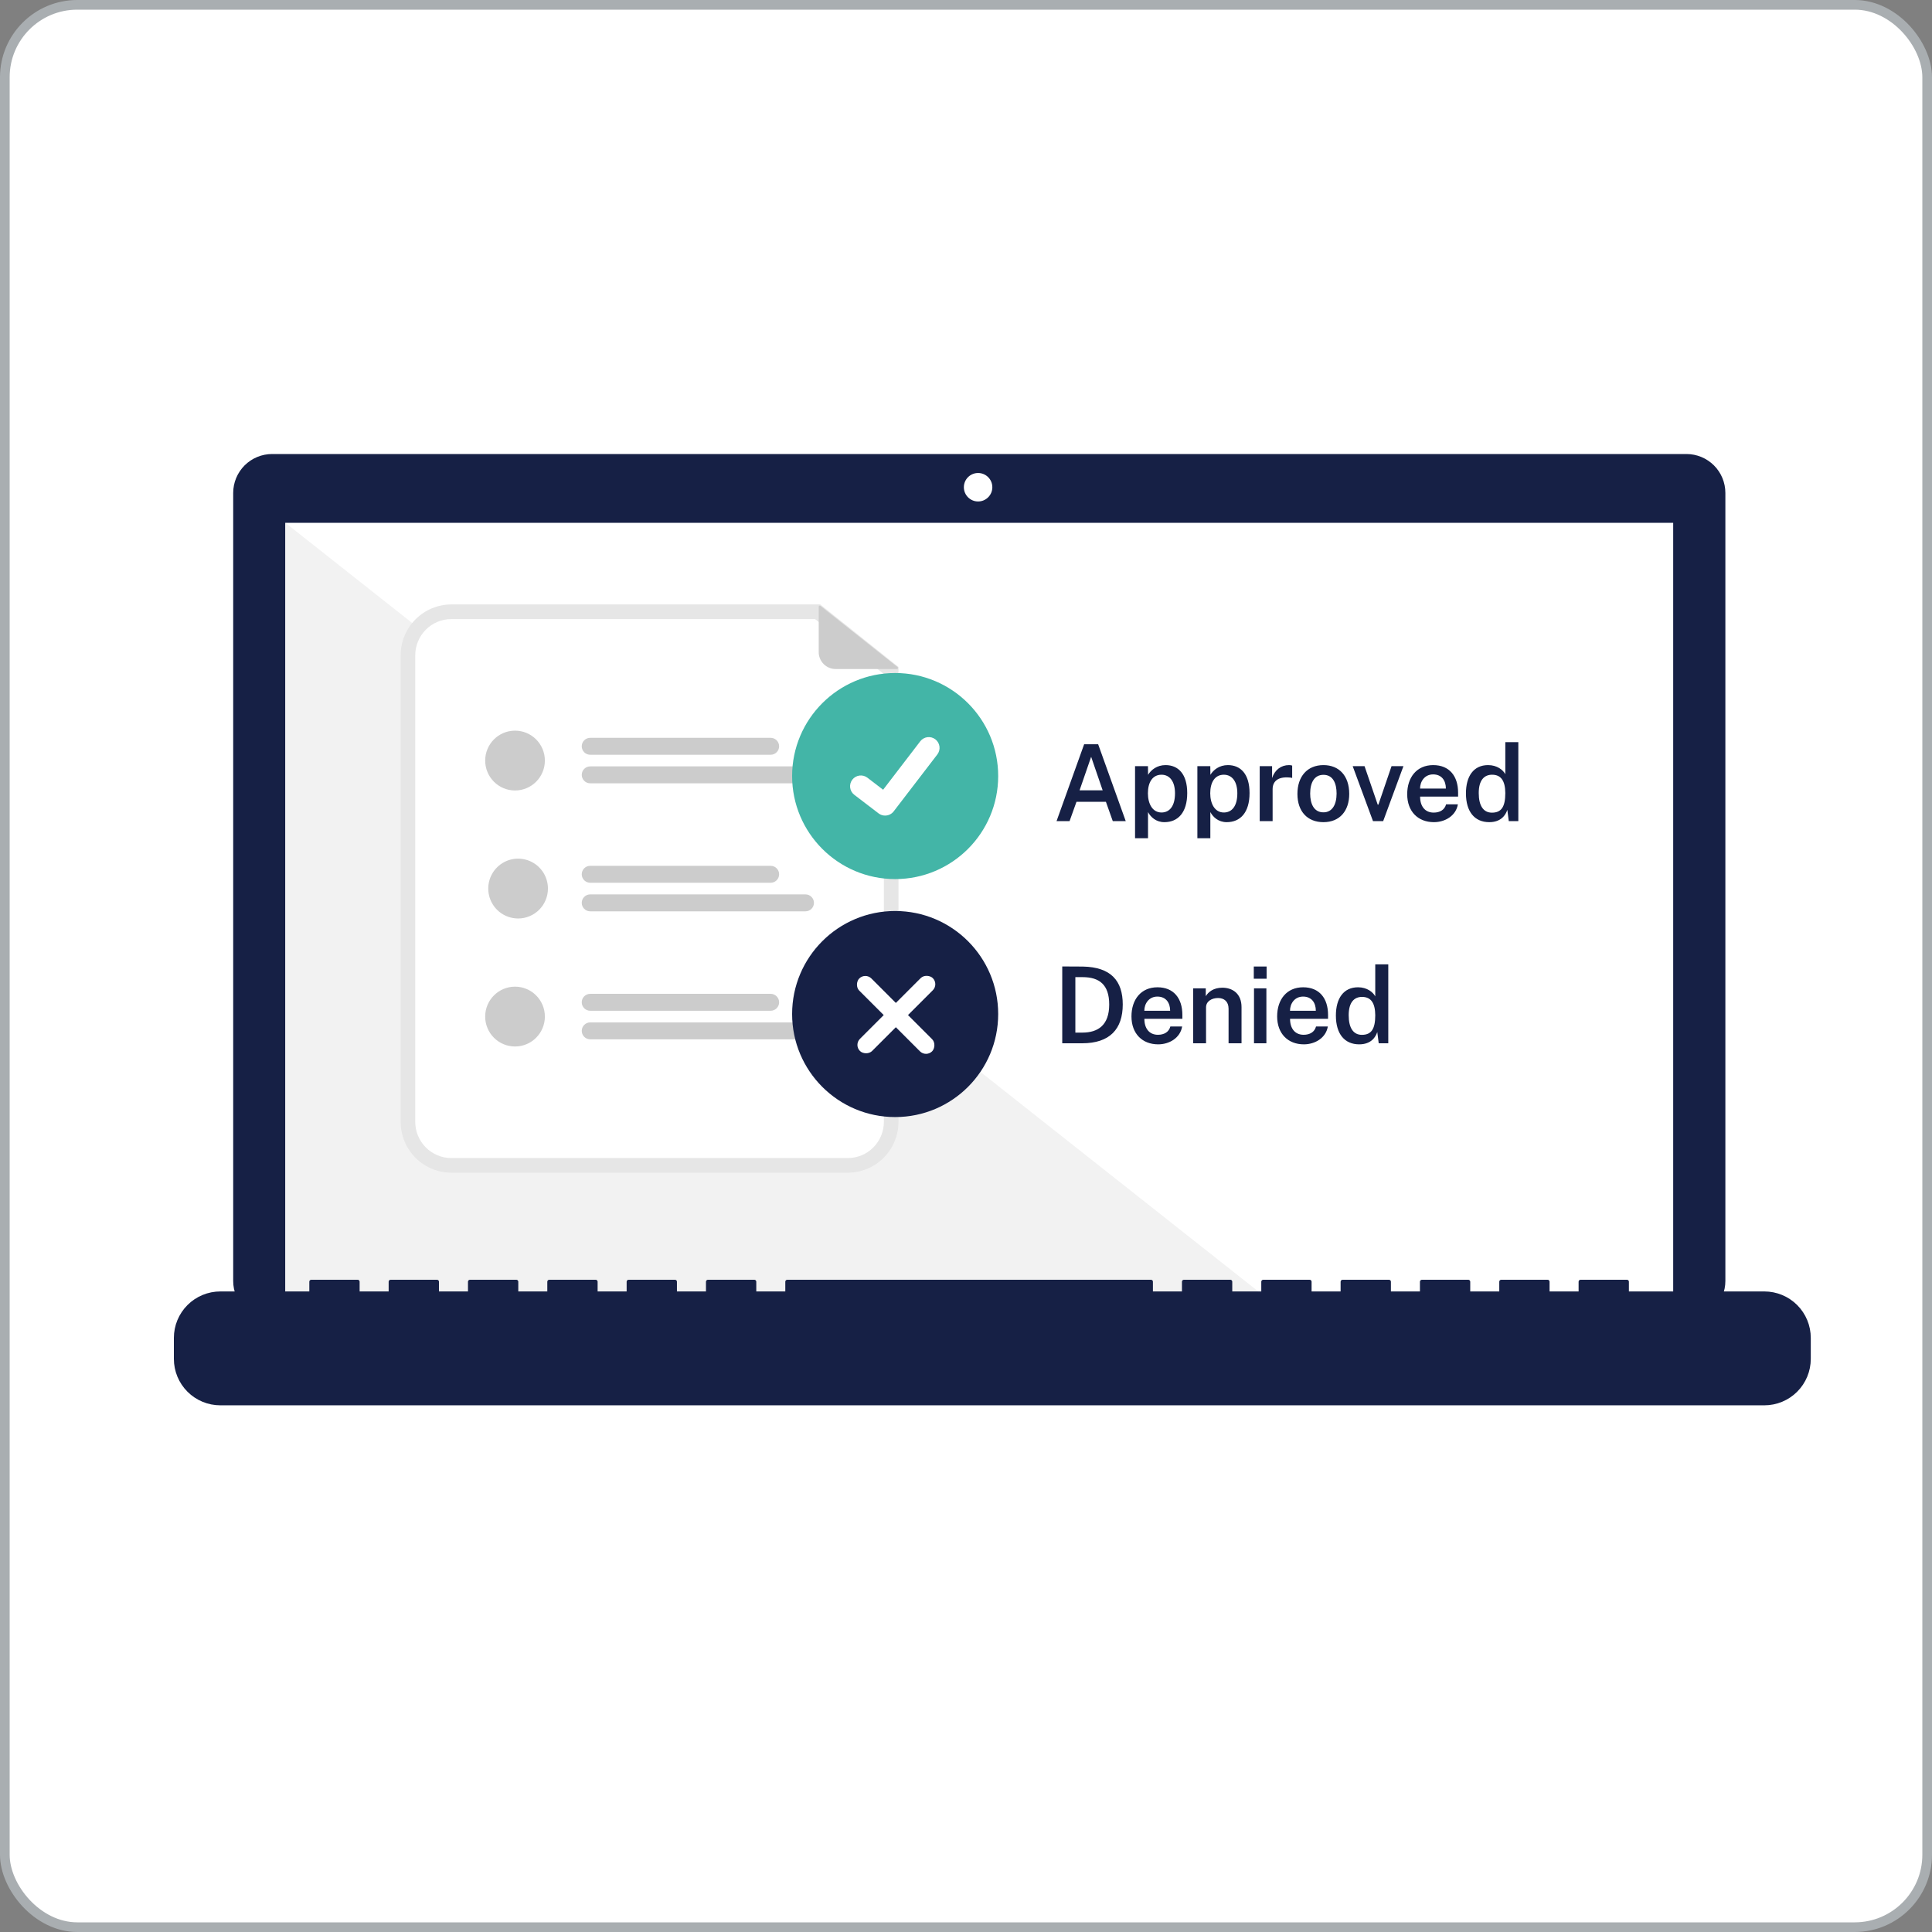 <svg width="200" height="200" viewBox="0 0 200 200" fill="none" xmlns="http://www.w3.org/2000/svg">
<rect x="0" y="0" width="200" height="200" fill="#808080" stroke="none"/>
<rect x="0.5" y="0.5" width="199" height="199" rx="7.5" fill="white" stroke="#A9AEB1"/>
<path d="M45.162 84.385C45.309 84.358 46.676 84.108 47.289 84.013C49.889 83.612 51.23 84.738 51.611 86.864C52.009 89.079 51.065 90.671 48.516 91.128L46.439 91.501L45.162 84.385ZM46.817 85.287L47.678 90.08L48.337 89.962C49.557 89.743 50.43 88.915 50.108 87.124C49.81 85.46 48.845 84.923 47.496 85.165L46.817 85.287ZM54.159 87.829C54.294 88.608 54.786 89.032 55.475 88.909C55.968 88.82 56.326 88.553 56.388 88.049L57.682 87.817C57.705 88.935 56.754 89.751 55.696 89.941C54.185 90.212 52.972 89.394 52.688 87.814C52.413 86.283 53.114 84.949 54.674 84.669C56.229 84.389 57.236 85.301 57.51 86.826L57.579 87.215L54.159 87.829ZM54.005 86.973L56.082 86.6C55.972 85.985 55.543 85.549 54.849 85.674C54.19 85.792 53.9 86.413 54.005 86.973ZM59.012 89.244L58.099 84.155L59.511 83.902L59.64 84.62C59.805 84.21 60.177 83.737 60.98 83.593C61.91 83.426 62.854 83.79 63.08 85.049L63.682 88.406L62.245 88.664L61.675 85.484C61.576 84.933 61.147 84.726 60.68 84.81C60.207 84.894 59.775 85.231 59.864 85.728L60.449 88.986L59.012 89.244ZM65.753 89.71C65.054 89.836 64.767 89.71 64.767 89.71L64.603 88.794L65.113 88.723C66.004 88.619 66.046 88.205 66.079 88.047L66.122 87.749L63.268 83.227L64.69 82.972L66.506 86.07L67.141 82.532L68.549 82.279L67.406 87.768C67.107 89.162 66.545 89.568 65.753 89.71Z" fill="white"/>
<path d="M174.581 47H28.169C27.64 47 27.116 47.104 26.627 47.307C26.138 47.509 25.694 47.806 25.32 48.18C24.946 48.554 24.649 48.999 24.446 49.488C24.244 49.977 24.14 50.501 24.14 51.03V132.607C24.14 133.137 24.244 133.661 24.446 134.15C24.649 134.639 24.946 135.083 25.32 135.457C25.694 135.831 26.138 136.128 26.627 136.331C27.116 136.533 27.64 136.637 28.169 136.637H174.581C175.649 136.637 176.674 136.213 177.43 135.457C178.186 134.701 178.61 133.676 178.61 132.607V51.03C178.61 49.961 178.186 48.936 177.43 48.18C176.674 47.425 175.649 47 174.581 47V47Z" fill="#162045"/>
<path d="M173.208 54.122H29.542V135.164H173.208V54.122Z" fill="white"/>
<path d="M101.252 51.912C102.066 51.912 102.726 51.252 102.726 50.438C102.726 49.624 102.066 48.965 101.252 48.965C100.438 48.965 99.779 49.624 99.779 50.438C99.779 51.252 100.438 51.912 101.252 51.912Z" fill="white"/>
<path d="M132.122 135.164H29.542V54.122L132.122 135.164Z" fill="#F2F2F2"/>
<path d="M182.644 133.69H168.623V132.68C168.623 132.654 168.618 132.628 168.608 132.604C168.598 132.579 168.583 132.557 168.565 132.539C168.546 132.52 168.524 132.505 168.5 132.495C168.476 132.485 168.449 132.48 168.423 132.48H163.616C163.59 132.48 163.564 132.485 163.539 132.495C163.515 132.505 163.493 132.52 163.474 132.539C163.456 132.557 163.441 132.579 163.431 132.604C163.421 132.628 163.416 132.654 163.416 132.68V133.69H160.411V132.68C160.411 132.654 160.406 132.628 160.396 132.604C160.386 132.579 160.371 132.557 160.353 132.539C160.334 132.52 160.312 132.505 160.288 132.495C160.263 132.485 160.237 132.48 160.211 132.48H155.404C155.378 132.48 155.352 132.485 155.327 132.495C155.303 132.505 155.281 132.52 155.262 132.539C155.244 132.557 155.229 132.579 155.219 132.604C155.209 132.628 155.204 132.654 155.204 132.68V132.68V133.69H152.199V132.68C152.199 132.654 152.194 132.628 152.184 132.604C152.174 132.579 152.159 132.557 152.14 132.539C152.122 132.52 152.1 132.505 152.075 132.495C152.051 132.485 152.025 132.48 151.999 132.48H147.192C147.165 132.48 147.139 132.485 147.115 132.495C147.091 132.505 147.069 132.52 147.05 132.539C147.031 132.557 147.017 132.579 147.007 132.604C146.997 132.628 146.991 132.654 146.991 132.68V132.68V133.69H143.987V132.68C143.987 132.654 143.982 132.628 143.972 132.604C143.962 132.579 143.947 132.557 143.928 132.539C143.91 132.52 143.888 132.505 143.863 132.495C143.839 132.485 143.813 132.48 143.787 132.48H138.979C138.953 132.48 138.927 132.485 138.903 132.495C138.879 132.505 138.856 132.52 138.838 132.539C138.819 132.557 138.805 132.579 138.794 132.604C138.784 132.628 138.779 132.654 138.779 132.68V133.69H135.775V132.68C135.775 132.654 135.77 132.628 135.759 132.604C135.749 132.579 135.735 132.557 135.716 132.539C135.697 132.52 135.675 132.505 135.651 132.495C135.627 132.485 135.601 132.48 135.574 132.48H130.767C130.741 132.48 130.715 132.485 130.691 132.495C130.666 132.505 130.644 132.52 130.626 132.539C130.607 132.557 130.592 132.579 130.582 132.604C130.572 132.628 130.567 132.654 130.567 132.68V132.68V133.69H127.563V132.68C127.563 132.654 127.557 132.628 127.547 132.604C127.537 132.579 127.522 132.557 127.504 132.539C127.485 132.52 127.463 132.505 127.439 132.495C127.415 132.485 127.389 132.48 127.362 132.48H122.555C122.529 132.48 122.503 132.485 122.478 132.495C122.454 132.505 122.432 132.52 122.413 132.539C122.395 132.557 122.38 132.579 122.37 132.604C122.36 132.628 122.355 132.654 122.355 132.68V132.68V133.69H119.35V132.68C119.35 132.654 119.345 132.628 119.335 132.604C119.325 132.579 119.31 132.557 119.292 132.539C119.273 132.52 119.251 132.505 119.227 132.495C119.202 132.485 119.176 132.48 119.15 132.48H81.494C81.468 132.48 81.442 132.485 81.418 132.495C81.393 132.505 81.371 132.52 81.353 132.539C81.334 132.557 81.319 132.579 81.309 132.604C81.299 132.628 81.294 132.654 81.294 132.68V132.68V133.69H78.29V132.68C78.29 132.654 78.284 132.628 78.274 132.604C78.264 132.579 78.249 132.557 78.231 132.539C78.212 132.52 78.19 132.505 78.166 132.495C78.141 132.485 78.115 132.48 78.089 132.48H73.282C73.256 132.48 73.23 132.485 73.205 132.495C73.181 132.505 73.159 132.52 73.14 132.539C73.122 132.557 73.107 132.579 73.097 132.604C73.087 132.628 73.082 132.654 73.082 132.68V132.68V133.69H70.077V132.68C70.077 132.654 70.072 132.628 70.062 132.604C70.052 132.579 70.037 132.557 70.019 132.539C70 132.52 69.978 132.505 69.954 132.495C69.929 132.485 69.903 132.48 69.877 132.48H65.07C65.043 132.48 65.017 132.485 64.993 132.495C64.969 132.505 64.947 132.52 64.928 132.539C64.91 132.557 64.895 132.579 64.885 132.604C64.875 132.628 64.87 132.654 64.87 132.68V132.68V133.69H61.865V132.68C61.865 132.654 61.86 132.628 61.85 132.604C61.84 132.579 61.825 132.557 61.806 132.539C61.788 132.52 61.766 132.505 61.741 132.495C61.717 132.485 61.691 132.48 61.665 132.48H56.858C56.831 132.48 56.805 132.485 56.781 132.495C56.757 132.505 56.735 132.52 56.716 132.539C56.697 132.557 56.683 132.579 56.673 132.604C56.663 132.628 56.657 132.654 56.657 132.68V132.68V133.69H53.653V132.68C53.653 132.654 53.648 132.628 53.638 132.604C53.628 132.579 53.613 132.557 53.594 132.539C53.576 132.52 53.554 132.505 53.529 132.495C53.505 132.485 53.479 132.48 53.453 132.48H48.645C48.619 132.48 48.593 132.485 48.569 132.495C48.544 132.505 48.522 132.52 48.504 132.539C48.485 132.557 48.471 132.579 48.46 132.604C48.45 132.628 48.445 132.654 48.445 132.68V132.68V133.69H45.441V132.68C45.441 132.654 45.435 132.628 45.425 132.604C45.415 132.579 45.401 132.557 45.382 132.539C45.363 132.52 45.341 132.505 45.317 132.495C45.293 132.485 45.267 132.48 45.24 132.48H40.433C40.38 132.48 40.329 132.501 40.292 132.539C40.254 132.576 40.233 132.627 40.233 132.68V133.69H37.228V132.68C37.228 132.654 37.223 132.628 37.213 132.604C37.203 132.579 37.188 132.557 37.17 132.539C37.151 132.52 37.129 132.505 37.105 132.495C37.081 132.485 37.054 132.48 37.028 132.48H32.221C32.168 132.48 32.117 132.501 32.08 132.539C32.042 132.576 32.021 132.627 32.021 132.68V133.69H22.807C21.532 133.69 20.309 134.197 19.408 135.098C18.506 136 18 137.223 18 138.498V140.671C18 141.946 18.506 143.169 19.408 144.07C20.309 144.972 21.532 145.478 22.807 145.478H182.644C183.919 145.478 185.142 144.972 186.043 144.07C186.945 143.169 187.451 141.946 187.451 140.671V138.498C187.451 137.866 187.327 137.241 187.085 136.658C186.844 136.075 186.49 135.545 186.043 135.098C185.597 134.652 185.067 134.298 184.484 134.056C183.901 133.815 183.276 133.69 182.644 133.69V133.69Z" fill="#162045"/>
<path d="M87.762 121.398H46.724C45.332 121.396 43.998 120.841 43.014 119.855C42.03 118.869 41.476 117.532 41.475 116.137V67.832C41.476 66.437 42.03 65.1 43.014 64.114C43.998 63.128 45.332 62.573 46.724 62.571H84.903L93.011 69.048V116.137C93.009 117.532 92.456 118.869 91.472 119.855C90.487 120.841 89.153 121.396 87.762 121.398V121.398Z" fill="#E6E6E6"/>
<path d="M46.724 64.086C45.733 64.087 44.783 64.482 44.082 65.184C43.381 65.887 42.987 66.839 42.986 67.832V116.137C42.987 117.13 43.381 118.083 44.082 118.785C44.783 119.487 45.733 119.882 46.724 119.883H87.762C88.753 119.882 89.703 119.487 90.403 118.785C91.104 118.083 91.498 117.13 91.499 116.137V69.778L84.374 64.086H46.724Z" fill="white"/>
<path d="M79.78 78.132H61.096C60.864 78.132 60.642 78.039 60.478 77.875C60.314 77.711 60.222 77.488 60.222 77.255C60.222 77.023 60.314 76.8 60.478 76.636C60.642 76.472 60.864 76.379 61.096 76.379H79.78C80.011 76.379 80.234 76.472 80.398 76.636C80.562 76.8 80.654 77.023 80.654 77.255C80.654 77.488 80.562 77.711 80.398 77.875C80.234 78.039 80.011 78.132 79.78 78.132V78.132Z" fill="#CCCCCC"/>
<path d="M83.385 81.088H61.096C60.864 81.088 60.642 80.996 60.479 80.831C60.315 80.667 60.223 80.445 60.223 80.212C60.223 79.98 60.315 79.757 60.479 79.593C60.642 79.429 60.864 79.337 61.096 79.336H83.385C83.5 79.336 83.614 79.359 83.72 79.403C83.827 79.447 83.923 79.511 84.004 79.592C84.086 79.674 84.15 79.77 84.194 79.877C84.238 79.983 84.261 80.097 84.261 80.212C84.261 80.328 84.238 80.442 84.194 80.548C84.15 80.654 84.086 80.751 84.004 80.832C83.923 80.914 83.827 80.978 83.72 81.022C83.614 81.066 83.5 81.088 83.385 81.088V81.088Z" fill="#CCCCCC"/>
<path d="M79.78 89.63H61.097C60.865 89.63 60.642 89.722 60.478 89.886C60.315 90.05 60.222 90.273 60.222 90.506C60.222 90.738 60.315 90.961 60.478 91.125C60.642 91.289 60.865 91.382 61.097 91.382H79.78C80.012 91.382 80.234 91.289 80.398 91.125C80.562 90.961 80.654 90.738 80.654 90.506C80.654 90.273 80.562 90.05 80.398 89.886C80.234 89.722 80.012 89.63 79.78 89.63V89.63Z" fill="#CCCCCC"/>
<path d="M83.386 92.587H61.097C60.865 92.587 60.642 92.679 60.478 92.844C60.315 93.008 60.222 93.231 60.222 93.463C60.222 93.695 60.315 93.918 60.478 94.082C60.642 94.247 60.865 94.339 61.097 94.339H83.386C83.618 94.339 83.84 94.247 84.004 94.082C84.168 93.918 84.26 93.695 84.26 93.463C84.26 93.231 84.168 93.008 84.004 92.844C83.84 92.679 83.618 92.587 83.386 92.587Z" fill="#CCCCCC"/>
<path d="M79.78 104.633H61.096C60.864 104.633 60.642 104.541 60.478 104.376C60.314 104.212 60.222 103.989 60.222 103.757C60.222 103.525 60.314 103.302 60.478 103.138C60.642 102.973 60.864 102.881 61.096 102.881H79.78C80.011 102.881 80.234 102.973 80.398 103.138C80.562 103.302 80.654 103.525 80.654 103.757C80.654 103.989 80.562 104.212 80.398 104.376C80.234 104.541 80.011 104.633 79.78 104.633V104.633Z" fill="#CCCCCC"/>
<path d="M83.385 107.59H61.096C60.864 107.59 60.642 107.497 60.479 107.333C60.315 107.169 60.223 106.946 60.223 106.714C60.223 106.482 60.315 106.259 60.479 106.095C60.642 105.93 60.864 105.838 61.096 105.838H83.385C83.5 105.838 83.614 105.86 83.72 105.904C83.827 105.948 83.923 106.013 84.004 106.094C84.086 106.175 84.15 106.272 84.194 106.378C84.238 106.485 84.261 106.599 84.261 106.714C84.261 106.829 84.238 106.943 84.194 107.049C84.15 107.156 84.086 107.252 84.004 107.334C83.923 107.415 83.827 107.48 83.72 107.524C83.614 107.567 83.5 107.59 83.385 107.59Z" fill="#CCCCCC"/>
<path d="M53.315 81.83C55.022 81.83 56.405 80.444 56.405 78.734C56.405 77.024 55.022 75.637 53.315 75.637C51.609 75.637 50.226 77.024 50.226 78.734C50.226 80.444 51.609 81.83 53.315 81.83Z" fill="#CCCCCC"/>
<path d="M56.722 91.984C56.722 92.391 56.643 92.794 56.487 93.169C56.332 93.545 56.105 93.887 55.818 94.174C55.531 94.462 55.191 94.69 54.816 94.846C54.441 95.002 54.039 95.082 53.633 95.082C53.607 95.082 53.58 95.081 53.554 95.079C52.946 95.063 52.357 94.868 51.859 94.519C51.362 94.169 50.978 93.68 50.757 93.113C50.535 92.546 50.485 91.926 50.613 91.33C50.741 90.735 51.042 90.191 51.477 89.766C51.912 89.341 52.463 89.054 53.06 88.941C53.657 88.828 54.274 88.894 54.834 89.131C55.394 89.368 55.872 89.764 56.208 90.272C56.543 90.78 56.722 91.375 56.722 91.984V91.984Z" fill="#CCCCCC"/>
<path d="M53.315 108.332C55.022 108.332 56.405 106.945 56.405 105.235C56.405 103.525 55.022 102.139 53.315 102.139C51.609 102.139 50.226 103.525 50.226 105.235C50.226 106.945 51.609 108.332 53.315 108.332Z" fill="#CCCCCC"/>
<path d="M92.853 69.257H86.502C86.038 69.257 85.593 69.072 85.266 68.744C84.938 68.415 84.753 67.969 84.753 67.505V62.803C84.753 62.783 84.759 62.762 84.77 62.745C84.781 62.727 84.797 62.714 84.815 62.705C84.834 62.696 84.854 62.692 84.875 62.694C84.895 62.697 84.914 62.705 84.93 62.717L92.921 69.061C92.938 69.076 92.951 69.095 92.958 69.117C92.964 69.139 92.963 69.162 92.956 69.183C92.948 69.205 92.935 69.223 92.916 69.237C92.898 69.25 92.876 69.257 92.853 69.257Z" fill="#CCCCCC"/>
<path d="M92.666 91.002C98.556 91.002 103.332 86.226 103.332 80.336C103.332 74.445 98.556 69.67 92.666 69.67C86.775 69.67 82 74.445 82 80.336C82 86.226 86.775 91.002 92.666 91.002Z" fill="#43B5A7"/>
<path d="M91.625 84.429C91.385 84.429 91.151 84.352 90.958 84.207L90.946 84.198L88.436 82.278C88.319 82.189 88.222 82.078 88.148 81.951C88.075 81.824 88.028 81.684 88.008 81.538C87.989 81.393 87.999 81.246 88.037 81.104C88.074 80.962 88.14 80.83 88.229 80.713C88.318 80.597 88.429 80.5 88.556 80.426C88.683 80.353 88.823 80.305 88.968 80.286C89.114 80.267 89.261 80.277 89.403 80.314C89.544 80.352 89.677 80.418 89.793 80.507L91.42 81.754L95.263 76.74C95.352 76.624 95.463 76.526 95.59 76.453C95.716 76.38 95.856 76.332 96.002 76.313C96.147 76.294 96.294 76.304 96.436 76.341C96.577 76.379 96.71 76.445 96.826 76.534L96.827 76.534L96.803 76.567L96.827 76.534C97.062 76.714 97.215 76.98 97.254 77.273C97.293 77.567 97.213 77.863 97.034 78.098L92.513 83.993C92.409 84.128 92.274 84.238 92.12 84.314C91.966 84.389 91.797 84.428 91.626 84.428L91.625 84.429Z" fill="white"/>
<path d="M109.374 85L112.229 77.047H113.681L116.535 85H115.193L114.484 83.004H111.437L110.722 85H109.374ZM111.756 81.816H114.148L112.955 78.345L111.756 81.816ZM117.5 86.771V79.313H118.837L118.848 80.21C119.15 79.709 119.761 79.203 120.657 79.203C121.972 79.203 122.901 80.122 122.901 82.096C122.901 84.109 121.95 85.11 120.536 85.11C119.673 85.11 119.117 84.582 118.842 84.065V86.771H117.5ZM120.239 84.109C121.042 84.109 121.636 83.493 121.636 82.118C121.636 80.93 121.114 80.199 120.239 80.199C119.299 80.199 118.831 81.002 118.831 82.118C118.831 83.196 119.299 84.109 120.239 84.109ZM123.952 86.771V79.313H125.289L125.3 80.21C125.602 79.709 126.213 79.203 127.109 79.203C128.424 79.203 129.353 80.122 129.353 82.096C129.353 84.109 128.402 85.11 126.988 85.11C126.125 85.11 125.569 84.582 125.294 84.065V86.771H123.952ZM126.691 84.109C127.494 84.109 128.088 83.493 128.088 82.118C128.088 80.93 127.566 80.199 126.691 80.199C125.751 80.199 125.283 81.002 125.283 82.118C125.283 83.196 125.751 84.109 126.691 84.109ZM130.405 85V79.313H131.686V80.545C131.961 79.698 132.621 79.203 133.435 79.203C133.567 79.203 133.699 79.22 133.765 79.253V80.534C133.683 80.501 133.534 80.485 133.441 80.485C132.341 80.397 131.741 80.848 131.741 81.695V85H130.405ZM136.999 85.11C135.371 85.11 134.309 84.027 134.309 82.184C134.309 80.397 135.316 79.203 137.004 79.203C138.632 79.203 139.672 80.32 139.672 82.184C139.672 83.911 138.715 85.11 136.999 85.11ZM137.004 84.093C137.923 84.093 138.363 83.273 138.363 82.146C138.363 81.101 138 80.21 137.004 80.21C136.069 80.21 135.629 81.002 135.629 82.146C135.629 83.174 135.992 84.093 137.004 84.093ZM145.283 79.313L143.187 85H142.131L140.03 79.313H141.257L142.621 83.295H142.692L144.051 79.313H145.283ZM147.01 82.465C147.004 83.433 147.494 84.12 148.412 84.12C149.045 84.12 149.545 83.845 149.699 83.262H150.92C150.722 84.45 149.589 85.11 148.44 85.11C146.795 85.11 145.673 84.005 145.673 82.217C145.673 80.474 146.658 79.203 148.363 79.203C150.04 79.203 150.942 80.342 150.942 82.058V82.465H147.01ZM147.004 81.634H149.677C149.677 80.809 149.248 80.166 148.357 80.166C147.472 80.166 147.004 80.903 147.004 81.634ZM154.168 85.11C152.661 85.11 151.754 84.038 151.754 82.129C151.754 80.353 152.546 79.203 154.047 79.203C154.982 79.203 155.598 79.709 155.829 80.144V76.827H157.177V85H156.187L156.038 83.834C155.862 84.379 155.384 85.11 154.168 85.11ZM154.443 84.126C155.406 84.126 155.829 83.548 155.829 82.096C155.818 80.859 155.406 80.199 154.46 80.199C153.651 80.199 153.079 80.754 153.079 82.096C153.079 83.433 153.574 84.126 154.443 84.126Z" fill="#162045"/>
<path d="M109.963 100.047C110.095 100.047 111.42 100.047 112.102 100.058C115.006 100.113 116.227 101.538 116.227 103.98C116.227 106.526 114.891 108 112.02 108H109.963V100.047ZM111.321 101.153V106.895H112.042C113.675 106.895 114.825 106.119 114.825 103.985C114.825 101.923 113.791 101.153 112.075 101.153H111.321ZM118.466 105.465C118.46 106.433 118.95 107.12 119.868 107.12C120.501 107.12 121.001 106.845 121.155 106.262H122.376C122.178 107.45 121.045 108.11 119.896 108.11C118.251 108.11 117.129 107.005 117.129 105.217C117.129 103.474 118.114 102.203 119.819 102.203C121.496 102.203 122.398 103.342 122.398 105.058V105.465H118.466ZM118.46 104.634H121.133C121.133 103.809 120.704 103.166 119.813 103.166C118.928 103.166 118.46 103.903 118.46 104.634ZM123.512 108V102.313H124.821V103.127C125.085 102.687 125.624 102.247 126.532 102.247C127.582 102.247 128.523 102.847 128.523 104.26V108H127.181V104.42C127.181 103.677 126.719 103.314 126.097 103.314C125.454 103.314 124.849 103.639 124.849 104.288V108H123.512ZM131.118 100.053V101.318H129.792V100.053H131.118ZM131.096 102.313V108H129.814V102.313H131.096ZM133.547 105.465C133.541 106.433 134.031 107.12 134.949 107.12C135.582 107.12 136.082 106.845 136.236 106.262H137.457C137.259 107.45 136.126 108.11 134.977 108.11C133.332 108.11 132.21 107.005 132.21 105.217C132.21 103.474 133.195 102.203 134.9 102.203C136.577 102.203 137.479 103.342 137.479 105.058V105.465H133.547ZM133.541 104.634H136.214C136.214 103.809 135.785 103.166 134.894 103.166C134.009 103.166 133.541 103.903 133.541 104.634ZM140.705 108.11C139.198 108.11 138.291 107.038 138.291 105.129C138.291 103.353 139.083 102.203 140.584 102.203C141.519 102.203 142.135 102.709 142.366 103.144V99.827H143.714V108H142.724L142.575 106.834C142.399 107.379 141.921 108.11 140.705 108.11ZM140.98 107.126C141.943 107.126 142.366 106.548 142.366 105.096C142.355 103.859 141.943 103.199 140.997 103.199C140.188 103.199 139.616 103.754 139.616 105.096C139.616 106.433 140.111 107.126 140.98 107.126Z" fill="#162045"/>
<path d="M92.666 115.638C98.556 115.638 103.332 110.863 103.332 104.973C103.332 99.082 98.556 94.307 92.666 94.307C86.775 94.307 82 99.082 82 104.973C82 110.863 86.775 115.638 92.666 115.638Z" fill="#162045"/>
<rect x="89.578" y="100.663" width="10.666" height="1.778" rx="0.889" transform="rotate(45 89.578 100.663)" fill="white"/>
<rect x="88.392" y="108.169" width="10.666" height="1.778" rx="0.889" transform="rotate(-45 88.392 108.169)" fill="white"/>
</svg>
